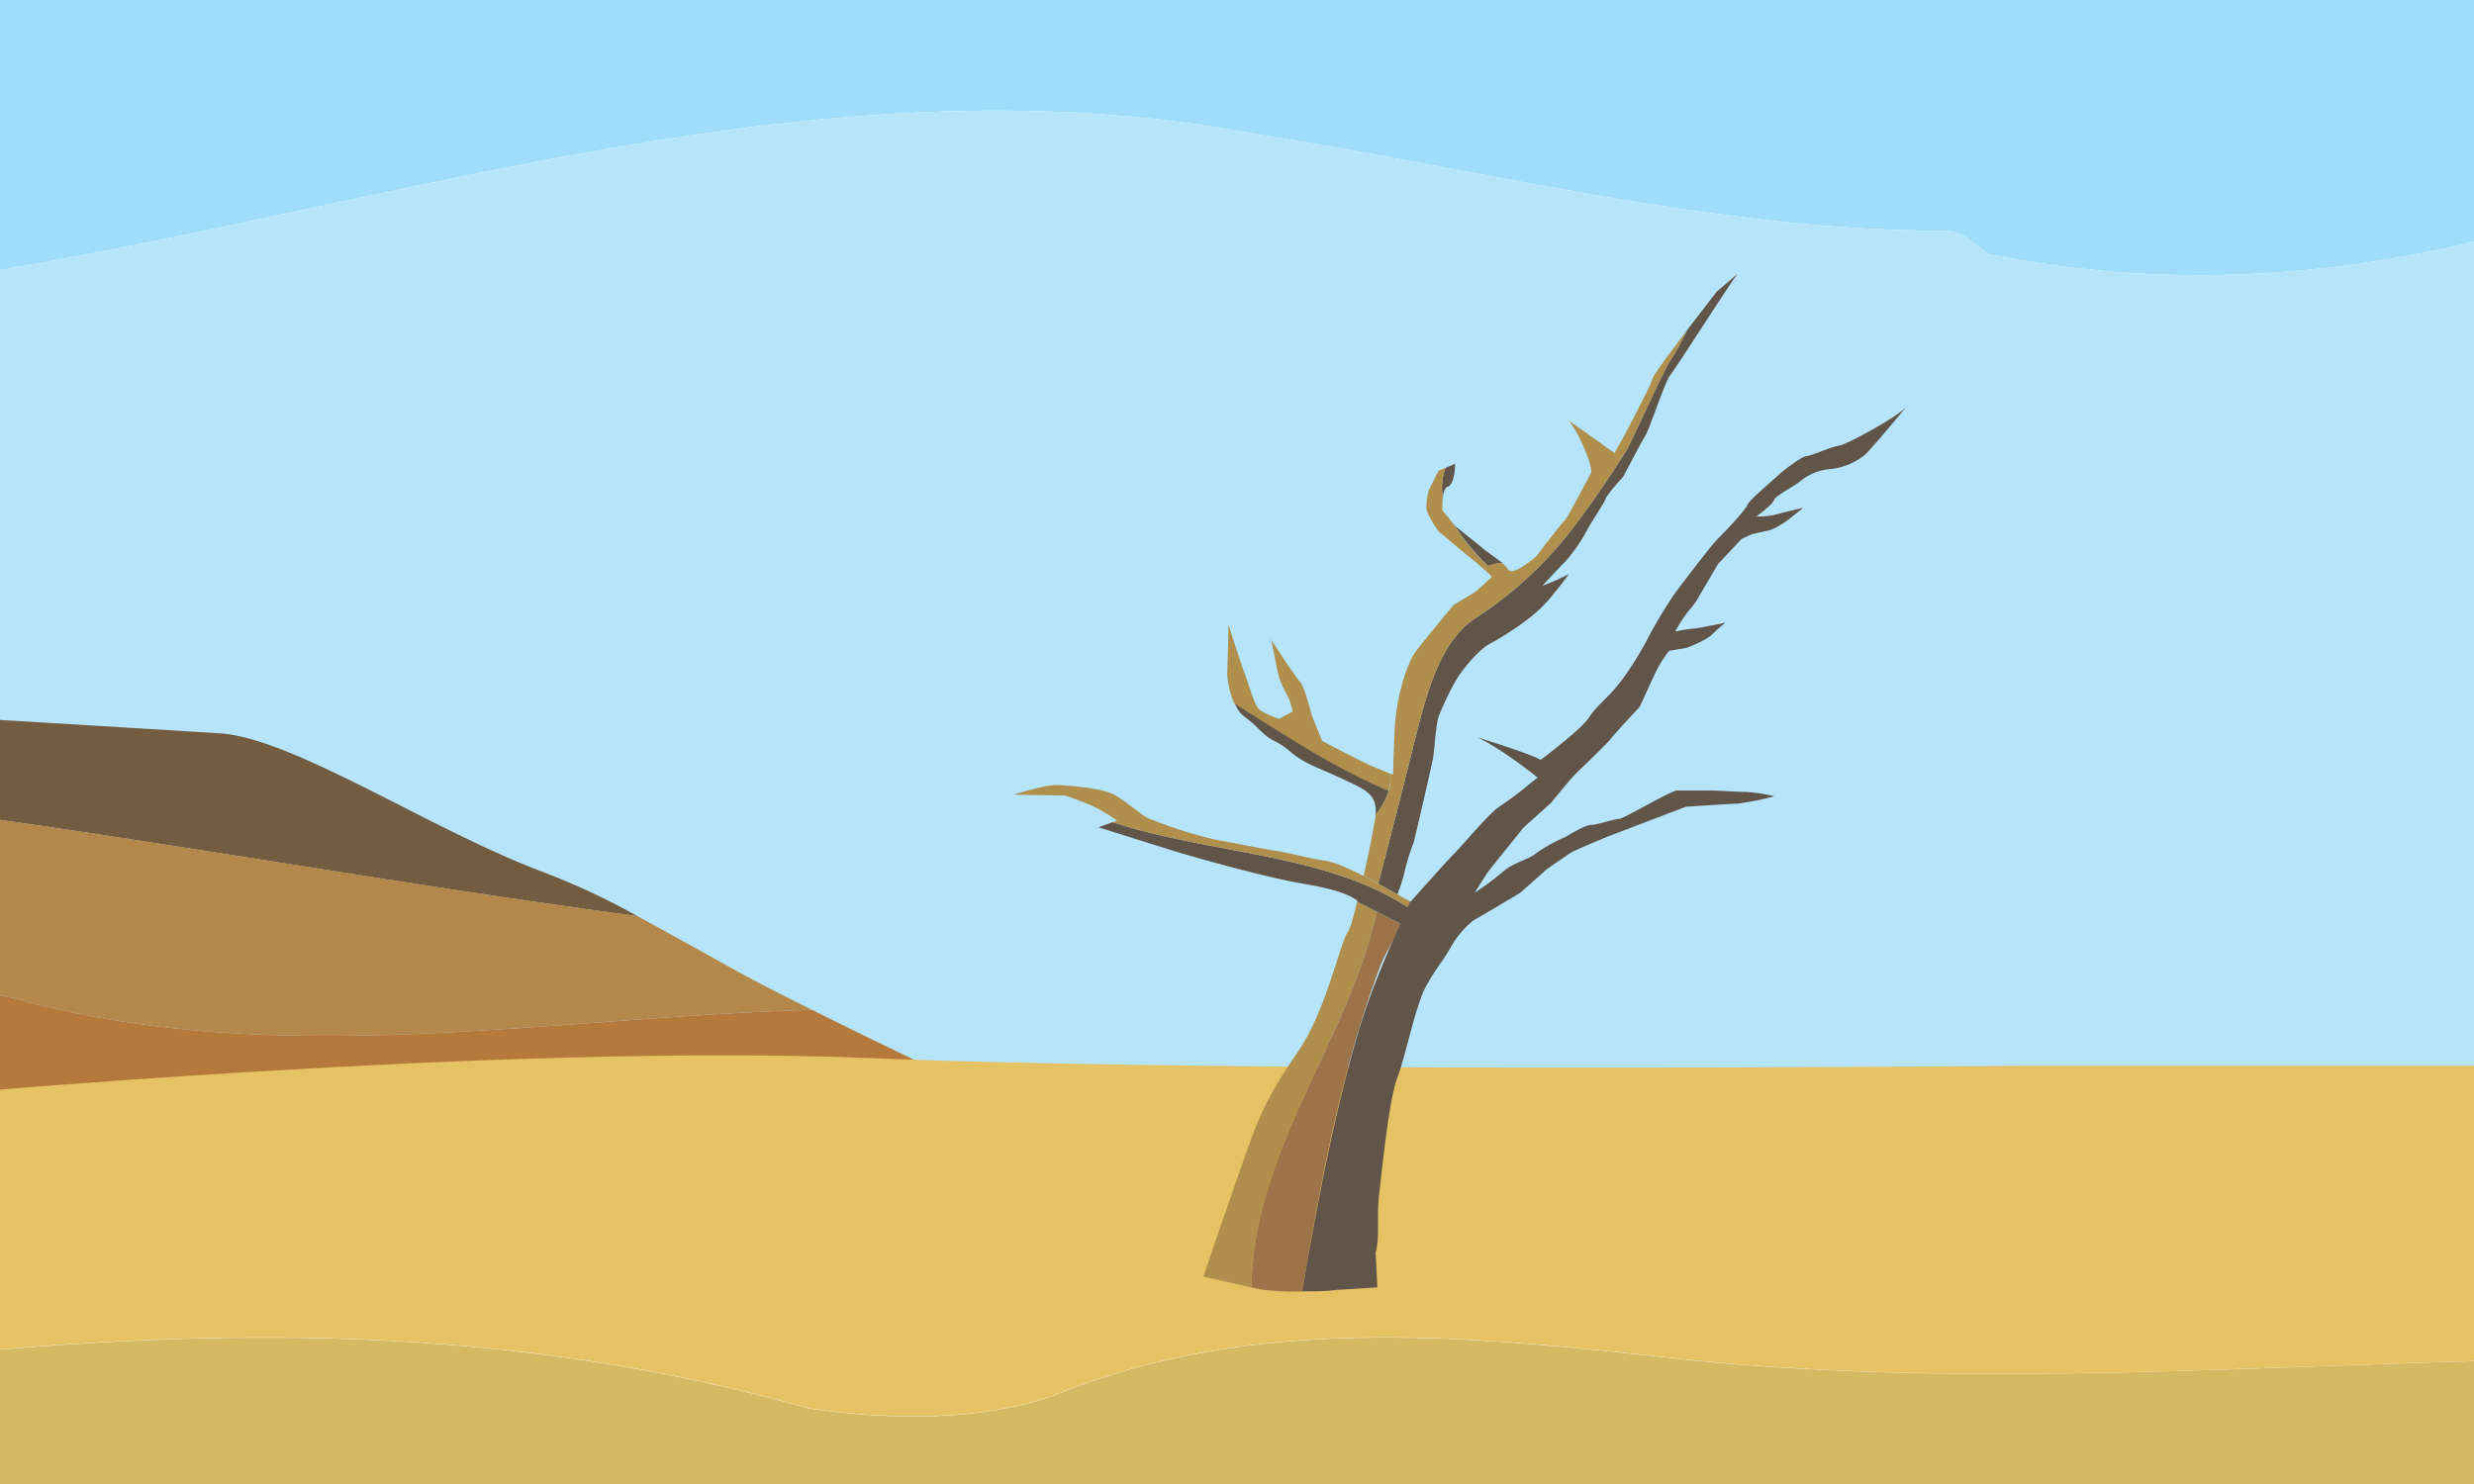 <svg xmlns="http://www.w3.org/2000/svg" viewBox="0 0 500 300"><defs><style>.cls-1{fill:#9fddf9;}.cls-2{fill:#b6e4fa;}.cls-3{fill:#735c3f;}.cls-4{fill:#b3884a;}.cls-5{fill:#b57a3b;}.cls-6{fill:#d5b963;}.cls-7{fill:#e5c263;}.cls-8{fill:#af8f4b;}.cls-9{fill:#9d7349;}.cls-10{fill:#61554a;}</style></defs><title>Seal_Sealing</title><g id="Layer_2" data-name="Layer 2"><path class="cls-1" d="M254,27.13c46.39,7.32,92.78,19.53,139.16,19.53,4.89,0,7.33,4.88,9.77,4.88,38.26,7.66,75.19,4,110.43-6.16l-.32-54.62H-17V57.29C74.83,44,163.48,9.88,254,27.13Z"/><path class="cls-2" d="M403,51.54c-2.44,0-4.88-4.88-9.77-4.88-46.38,0-92.77-12.21-139.16-19.53C163.48,9.88,74.83,44-17,57.29v166.3H514.45L513.39,45.38C478.15,55.51,441.22,59.2,403,51.54Z"/><path class="cls-3" d="M109,176c-22.53-8.62-49.92-26.83-64.59-27.75-24.31-1.52-60.59-3.67-60.59-3.67v18.94c48.35,6.41,96.5,15.21,145,21.68A144.35,144.35,0,0,0,109,176Z"/><path class="cls-4" d="M164.07,204.13c-5.77-2.88-11.36-5.73-14.83-7.64-9.23-5.12-15.54-8.65-20.49-11.32-48.46-6.47-96.61-15.27-145-21.68v36A108.24,108.24,0,0,1,2.5,201.71C55.07,216.43,109.44,205.81,164.07,204.13Z"/><path class="cls-5" d="M2.5,201.71a108.24,108.24,0,0,0-18.71-2.19v22.12s37.09-2.31,46.48-3.1c18.59-1.54,155.45-3.82,155.45-3.82s-11.13-5.34-21.65-10.59C109.44,205.81,55.07,216.43,2.5,201.71Z"/><path class="cls-6" d="M341.86,275c-43.94-4.89-87.89-9.77-129.39,7.32-14.65,4.88-31.74,4.88-48.83,2.44-61.45-17.28-119.88-16.43-178.85-10.54l.55,29.58H515.21v-29C457.43,275.89,399.64,280.73,341.86,275Z"/><path class="cls-7" d="M409.85,215.45c-4.64,0-159.57,1.55-233.94-1.55s-192.12,7.74-192.12,7.74l1,52.54c59-5.89,117.4-6.74,178.85,10.54,17.09,2.44,34.18,2.44,48.83-2.44,41.5-17.09,85.45-12.21,129.39-7.32,57.78,5.77,115.57.93,173.35-.18V215.45Z"/><g id="_Group_" data-name="&lt;Group&gt;"><path class="cls-8" d="M278.2,184.27l-3.91-2c-1,4.09-1.34,5.26-2,6.27-1.49,2.4-4.48,16.11-9.84,23.87s-7.15,11.63-8.94,16.12-10.31,29.53-10.31,29.53,6.07,1.42,9.72,2.2C253.33,232.27,273,209.61,278.2,184.27Z"/><path class="cls-9" d="M278.2,184.27c-5.23,25.34-24.87,48-25.28,76l1.65.35a48.19,48.19,0,0,0,8.61.45c3.84-23,7.89-44.47,15.56-65.26,1.07-2.89,3.25-6.15,4.42-9Z"/><path class="cls-10" d="M222,167.24l16.61,5.21s16.26,4.78,25,6.24c6.42,1.09,9.11,2.2,10.69,3.37a1.6,1.6,0,0,1,0,.21l8.87,4.53c.46-1.12.91-2.25,1.38-3.37-16.83-11-39.91-10.73-59.67-17.22Z"/><path class="cls-8" d="M282.43,180.8c-2.2-1.26-5.16-2.87-6.56-3.57a2.79,2.79,0,0,0-.3-.15c-2.34-1.2-5.74-2.84-8.05-3.13s-6.86-1.5-8.94-1.82-8.06-1.46-12.83-2.37a86.1,86.1,0,0,1-14-4.49c-1.18-.58-4.46-3.57-6.86-4.77s-9.55-1.79-11.63-1.79-8.47,1.94-8.47,1.94l10.55.17s3.28,1.17,5.39,2.08a35.59,35.59,0,0,1,5.07,3l-.9.32c19.76,6.49,42.84,6.2,59.67,17.22.16-.4.31-.8.48-1.19Z"/><path class="cls-10" d="M371.64,90.1c-1.79.29-5.66,2.11-6.56,2.11s-4.78,3-5.69,3.87-5.95,5.06-6.24,6-4.48,5.36-6,6.86-8.65,11-8.65,11a89.49,89.49,0,0,0-5.07,8.35,67.12,67.12,0,0,1-5.68,9.23c-3,3.9-5.07,5.07-6.56,7.47s-9.85,8.64-9.85,8.64c-1-.79-8-3.07-12.74-4.57,5.45,2.64,12.16,8.15,12.16,8.15l-1.2.91a73.9,73.9,0,0,1-6.27,4.77c-2.08,1.2-7.77,8.06-9.55,9.85s-8.65,9.55-8.65,9.55l-.1-.06c-4.53,10.45-7.84,17.19-11,28.21-4.36,15-8.12,34.54-10.8,50.61h2.26a37.14,37.14,0,0,0,4.77-.3l8.15-.49-.35-7c.9-3.28.14-7.29.73-12.07s1.9-18.66,3.69-23.44,3.6-14.29,5.68-18.19,3-4.45,5.07-8.06a19.16,19.16,0,0,1,4.48-5.36l3.58-2.08,6-3.57,5.37-4.78s3.86-2.69,4.77-3.28,7.44-3.28,7.44-3.28l15.88-6.06s9-.62,10.43-.62a65,65,0,0,0,7.47-1.49,31.64,31.64,0,0,0-5.65-.88c-2.11,0-5.39-.29-6.89-.29h-7.15c-1.2,0-10.81,5.74-11.69,5.74s-4.48,1.2-5.68,1.2-5.07,2.4-5.07,2.4a32.47,32.47,0,0,0-5.94,3.28c-1.82,1.5-4.49,1.79-6.89,3.87a52.19,52.19,0,0,1-5.62,4.16l2.66-4.16s2.37-3,3.58-4.48,3.57-4.46,3.57-4.46l5.65-5.09s3.61-4.46,4.78-5.66,6.56-6.27,7.18-7.15,5.94-6.56,5.94-6.56,2.7-6,3.61-7.76a21.34,21.34,0,0,1,2.37-3.58l3.58-.61s3.89-1.5,5.06-2.67,2.7-2.4,2.7-2.4-5.68,1.2-6.56,1.2a28.66,28.66,0,0,0-3.58.59,29.71,29.71,0,0,1,2.67-4.16,17.88,17.88,0,0,0,1.58-2l4.4-7.5,4.77-5.07L354,108s2.7-.59,3.9-.88A17.19,17.19,0,0,0,361.5,105l2.93-2.34c-.56.11-5.1,1.2-5.92,1.46a18.52,18.52,0,0,1-3.57.3s3.28-2.38,3.57-3.29,3.87-2.69,5.36-3.86a10.67,10.67,0,0,1,5.69-2.41,13.25,13.25,0,0,0,7.44-3c1.67-1.67,7.5-8.65,8.2-9.53C383.44,84.27,373.4,89.81,371.64,90.1Z"/></g><g id="_Group_2" data-name="&lt;Group&gt;"><path class="cls-10" d="M347,58.9s2.64-2.2,4.16-3.55c-2.29,3.11-12.45,19.08-13.57,20.45S333.46,86.52,332.56,88s-4.49,8.35-4.49,8.35-3.28,3.57-3.57,4.48-2.37,3.87-3.57,6a33.1,33.1,0,0,1-4.49,6.59c-1.67,1.67-4.39,4.66-4.74,5a40.62,40.62,0,0,0,5.36-2.37s-1.2,1.78-3,3.89A28,28,0,0,1,309,125a60,60,0,0,1-7.76,5.07c-2.4,1.17-6,5.65-7.15,7.73a64.86,64.86,0,0,0-3.28,6.89c-.62,1.49-.91,7.15-1.2,8.64s-2.08,9.26-2.08,9.26l-1.82,7.73a43,43,0,0,0-1.79,5.69,31.27,31.27,0,0,1-1.49,4.77c-1.2-.67-2.61-1.46-3.87-2.14,1.61-6.21,5-19.39,6.92-27.15,2.6-10.43,5.21-21.83,13-26.72a78.85,78.85,0,0,0,18.58-16.94,205.26,205.26,0,0,0,11.72-16.93c1.31-2.29,7.5-16.29,9.14-18.57A62.63,62.63,0,0,0,341,66.69C344.1,62.65,347,58.9,347,58.9Z"/><path class="cls-10" d="M291.6,100.56c.13-1,.41-2,1-2.17,1.47-.5,1.47-4.63,1.47-4.63l-1.95.83A11.59,11.59,0,0,0,291.6,100.56Z"/><path class="cls-10" d="M299.16,110.4l-5-4-.54-.69a46.3,46.3,0,0,0,7.13,8.72,10.74,10.74,0,0,1,2.86-.64C302.13,112.6,300,111.25,299.16,110.4Z"/><path class="cls-8" d="M291.54,103.17a15.09,15.09,0,0,1,.06-2.61,11.59,11.59,0,0,1,.57-6l-1.48.64-1.93,3.89a17.21,17.21,0,0,0-.5,3.43c0,1.46,2.43,4.86,2.43,4.86l6.07,5.07c1,.77,2.05,1.65,2.88,2.4a7.6,7.6,0,0,1,1.07-.4,46.3,46.3,0,0,1-7.13-8.72Z"/><path class="cls-8" d="M280.93,156.38l-4.45-1.83-4.77-2.4-4.49-2.37-2.08-5.07s-1.49-6-2.4-6.89-5.84-8.48-5.84-8.48l1,4.84a15.85,15.85,0,0,0,1.38,4.66,16.55,16.55,0,0,0,1.05,2,13.44,13.44,0,0,1,.88,3l-2.67,1.49a19.26,19.26,0,0,1-3.9-1.78c-1.17-.91-2.08-4.78-3-7.15s-3.37-10.14-3.37-10.14c0,3.28-.24,9.23-.24,10.14a16.82,16.82,0,0,0,1.5,5.95c10.51,6.64,20,12.93,31.05,17.59A8.16,8.16,0,0,0,280.93,156.38Z"/><path class="cls-10" d="M280.67,159.9c-11-4.66-20.54-11-31.05-17.59h0c1.2,2.69,1.78,2.08,4.77,5.06s3,1.79,6.27,4.49,5.07,3,10.14,5.36,7.62,3.26,7.19,7.5A14.21,14.21,0,0,0,280.67,159.9Z"/><path class="cls-8" d="M334.05,76.39c-.29,1.2-3,6.27-4.19,8.64s-3.57,6.56-3.57,6.56L317.06,85c2.37,3,5.07,9.84,4.45,10.75s-4.45,8.65-5.36,9.55-5.65,7.15-5.65,7.15-4.78,4.19-5.69,2.7a5.92,5.92,0,0,0-1.24-1.34,9.74,9.74,0,0,0-3.93,1c1.11,1,1.89,1.79,1.89,1.79l-3.28,3-4.48,2.7s-6.24,7.47-7.74,9.55-3.89,8.64-4.19,16.11-.29,8.64-.29,8.64l-.62-.25c.46,3.07-.9,5.77-2.94,8.34,0,.09,0,.17,0,.26-.36,2.46-1.15,6.71-2.41,12.1a2.79,2.79,0,0,1,.3.15c.64.32,1.61.85,2.69,1.43,1.61-6.21,5-19.39,6.92-27.15,2.6-10.43,5.21-21.83,13-26.72a78.85,78.85,0,0,0,18.58-16.94,205.26,205.26,0,0,0,11.72-16.93c1.31-2.29,7.5-16.29,9.14-18.57A62.63,62.63,0,0,0,341,66.69C337.71,71.06,334.2,75.77,334.05,76.39Z"/></g></g></svg>